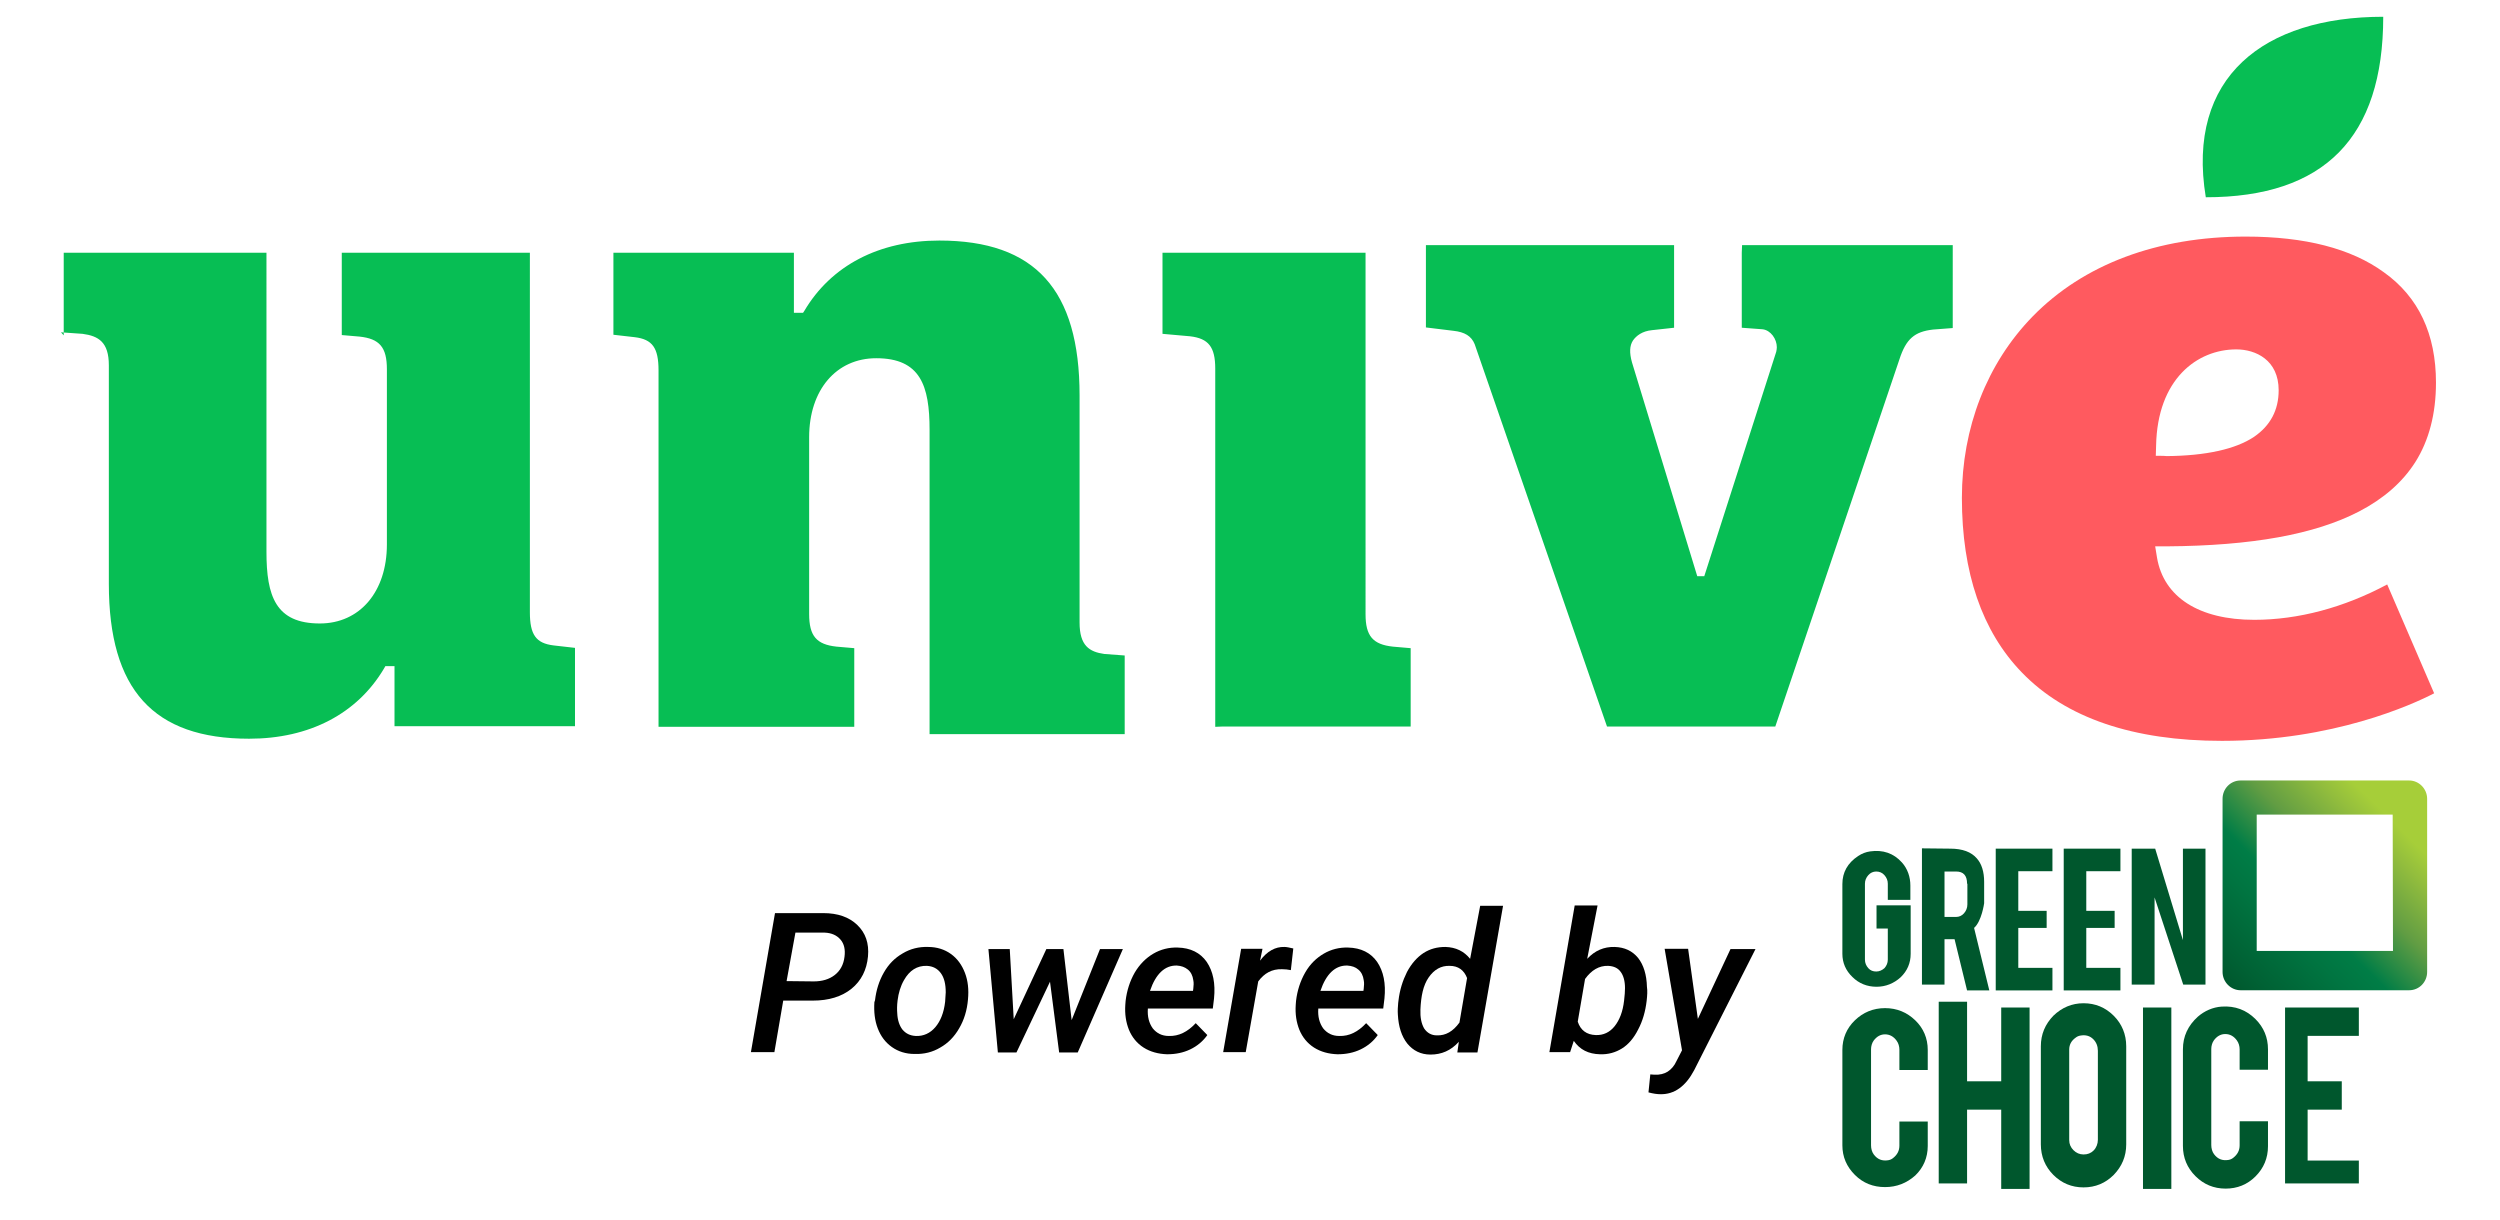 <?xml version="1.0" encoding="utf-8"?>
<!-- Generator: Adobe Illustrator 27.9.1, SVG Export Plug-In . SVG Version: 6.00 Build 0)  -->
<svg version="1.1" id="Laag_1" xmlns="http://www.w3.org/2000/svg" xmlns:xlink="http://www.w3.org/1999/xlink" x="0px" y="0px"
	 viewBox="0 0 820 400" style="enable-background:new 0 0 820 400;" xml:space="preserve">
<style type="text/css">
	.st0{fill:url(#Shape_00000116234468457018958120000009627894077121785020_);}
	.st1{fill:#00572D;}
	.st2{fill-rule:evenodd;clip-rule:evenodd;fill:#FF5A5F;}
	.st3{fill-rule:evenodd;clip-rule:evenodd;fill:#07BE54;}
</style>
<g>
	<g id="Symbols_00000099623577001544159490000006601204441005559726_">
		
			<g id="Navigation_x2F_Desktop_00000029753669233876195700000018187919894002443413_" transform="translate(-150, -32)">
			<g id="Icons_x2F_-Logo_00000013179764660572386310000017263522388665561491_" transform="translate(150, 32)">
				<g id="gc-logo_00000123442417929590807830000017513758572483605896_">
					<g id="Logo_00000118375197129663314020000016099151489058908071_">
						
							<linearGradient id="Shape_00000055697325349935399700000001116749864051926661_" gradientUnits="userSpaceOnUse" x1="18.466" y1="399.296" x2="20.518" y2="401.385" gradientTransform="matrix(36.301 0 0 -36.631 55.477 14954.814)">
							<stop  offset="6.000000e-02" style="stop-color:#00572D"/>
							<stop  offset="0.138" style="stop-color:#006134"/>
							<stop  offset="0.313" style="stop-color:#007541"/>
							<stop  offset="0.4" style="stop-color:#007D46"/>
							<stop  offset="0.564" style="stop-color:#629D43"/>
							<stop  offset="0.708" style="stop-color:#92BD3D"/>
							<stop  offset="0.78" style="stop-color:#A6CE39"/>
						</linearGradient>
						
							<path id="Shape_00000104686005877704593680000013901713354011494843_" style="fill:url(#Shape_00000055697325349935399700000001116749864051926661_);" d="
							M729,262c0-3.3,2.6-6,5.9-6h55.3c3.2,0,5.9,2.7,5.9,6v56.8c0,3.3-2.6,6-5.9,6h-55.3c-3.2,0-5.9-2.7-5.9-6V262z M784.8,267.2
							h-44.6v44.7h44.7L784.8,267.2L784.8,267.2z"/>
						<g id="Group_00000111189424708071205190000002437609525518136720_" transform="translate(0, 11.957)">
							<path id="Shape_00000013176168297224758030000012350460958160685442_" class="st1" d="M615.5,311.7c-3.1,0-5.8-1.1-7.9-3.2
								c-2.2-2.1-3.3-4.7-3.3-7.6V278c0-3.8,1.7-6.9,5.2-9.2c1.2-0.8,2.5-1.3,3.9-1.5c4.2-0.6,7.7,0.6,10.4,3.6
								c1.9,2.1,2.8,4.8,2.8,7.6v4.7h-7.4v-5.3c0-1.1-0.4-2-1.1-2.8c-0.7-0.8-1.6-1.2-2.7-1.2c-1,0-1.9,0.4-2.6,1.2
								s-1.1,1.7-1.1,2.8v24.9c0,1.1,0.4,2,1.1,2.8c0.7,0.8,1.6,1.1,2.6,1.1c1,0,1.9-0.4,2.7-1.1c0.7-0.8,1.1-1.7,1.1-2.8v-10.2
								h-3.7V285h11.2v15.9c0,3-1.1,5.6-3.3,7.7C621.2,310.6,618.5,311.7,615.5,311.7z"/>
							<path id="Shape_00000068640312264817137590000015460536640382471063_" class="st1" d="M639.7,266.4c4,0,6.9,1.1,8.7,3.2
								c1.6,1.8,2.4,4.4,2.4,7.7v7c0,0-0.8,5.9-3.3,8.1l5,20.5h-7.3l-4.1-16.8h-0.6h-2.7V311h-7.4v-44.7L639.7,266.4L639.7,266.4z
								 M645.2,277.9c0-2.7-1.2-4-3.6-4h-3.8v14.9h3.8c1,0,1.9-0.4,2.6-1.2c0.7-0.8,1.1-1.8,1.1-2.9V277.9z"/>
							<polygon id="Shape_00000105422547282518140960000010053708418976209570_" class="st1" points="654.6,312.9 654.6,266.4 
								673.2,266.4 673.2,273.8 662,273.8 662,286.8 671.3,286.8 671.3,292.4 662,292.4 662,305.5 673.2,305.5 673.2,312.9 							
								"/>
							<polygon id="Shape_00000074440938234037059620000001409525569061703830_" class="st1" points="676.9,312.9 676.9,266.4 
								695.5,266.4 695.5,273.8 684.3,273.8 684.3,286.8 693.6,286.8 693.6,292.4 684.3,292.4 684.3,305.5 695.5,305.5 695.5,312.9 
															"/>
							<polygon id="Shape_00000119093194146640725330000008691348294919036331_" class="st1" points="706.9,266.4 716,296.4 
								716,266.4 723.4,266.4 723.4,311 716.1,311 706.7,282.4 706.7,311 699.2,311 699.2,266.4 							"/>
						</g>
						<g id="Group_00000071521797596429536550000012014692962714879363_" transform="translate(0, 39.265)">
							<path id="Shape_00000070815437870534978860000011351659507070784659_" class="st1" d="M618.3,350.1c-3.9,0-7.2-1.3-9.9-4
								c-2.7-2.7-4.1-5.9-4.1-9.7v-31.3c0-3.8,1.4-7.1,4.1-9.7s6-4,9.9-4c3.9,0,7.2,1.4,9.9,4s4.1,5.9,4.1,9.7v6.6h-9.3v-6.7
								c0-1-0.3-2.1-0.9-2.9c-1-1.4-2.3-2.1-3.8-2.1c-1.5,0-2.7,0.7-3.7,2c-0.6,0.8-0.9,1.9-0.9,2.9v31.5c0,1.1,0.3,2.2,0.9,3
								c1.2,1.6,2.7,2.2,4.7,1.9c0.6-0.1,1.1-0.3,1.6-0.7c1.4-1.1,2.1-2.4,2.1-4.1v-7.9h9.3v8c0,3.8-1.4,7.1-4.1,9.7
								C625.4,348.8,622.1,350.1,618.3,350.1z"/>
							<polygon id="Shape_00000101077113999519624580000016057334671737468085_" class="st1" points="645.2,324.6 645.2,348.9 
								635.9,348.9 635.9,289.3 645.2,289.3 645.2,315.4 656.4,315.4 656.4,291.2 665.7,291.2 665.7,350.7 656.4,350.7 656.4,324.7 
								645.2,324.7 							"/>
							<path id="Shape_00000160181926966553931690000005311785010617722013_" class="st1" d="M683.4,289.8c3.9,0,7.2,1.4,9.9,4.1
								c2.7,2.7,4.1,6.1,4.1,10v32.2c0,3.9-1.4,7.2-4.1,10c-2.7,2.7-6,4.1-9.9,4.1c-3.9,0-7.2-1.4-9.9-4.1c-2.7-2.7-4.1-6.1-4.1-10
								v-32.2c0-3.9,1.4-7.2,4.1-10C676.3,291.2,679.6,289.8,683.4,289.8z M686.6,301.6c-1.1-1.1-2.5-1.5-4.2-1.2
								c-0.6,0.1-1.1,0.3-1.6,0.7c-1.4,1-2.1,2.3-2.1,3.9v29.7c0,1.3,0.5,2.4,1.4,3.3c0.9,0.9,2,1.4,3.3,1.4c1.3,0,2.4-0.4,3.3-1.3
								c0.9-0.9,1.4-2.2,1.4-3.5v-29.2C688.1,303.9,687.6,302.6,686.6,301.6z"/>
							<polygon id="Shape_00000093167036325086622840000017281996490795650473_" class="st1" points="712.2,350.7 702.9,350.7 
								702.9,291.2 712.2,291.2 							"/>
							<path id="Shape_00000139978295043734265150000013940686384490731696_" class="st1" d="M730,350.6c-3.9,0-7.2-1.4-9.9-4.1
								s-4.1-6-4.1-9.9v-31.7c0-4.3,1.7-7.8,4.9-10.7c2.2-1.9,4.9-3.1,7.8-3.3c4.4-0.3,8.1,1.1,11.1,4.1c2.7,2.7,4.1,6,4.1,9.9v6.7
								h-9.3l0-6.7c0-1-0.3-2.1-0.9-2.9c-1-1.4-2.3-2.1-3.8-2.1c-1.5,0-2.7,0.7-3.7,2c-0.6,0.8-0.9,1.9-0.9,2.9v31.5
								c0,1.1,0.3,2.2,0.9,3c1.2,1.6,2.7,2.2,4.7,1.9c0.6-0.1,1.1-0.3,1.6-0.7c1.4-1.1,2.1-2.4,2.1-4.1v-7.9h9.3v8.2
								c0,3.9-1.4,7.2-4.1,9.9C737.1,349.3,733.8,350.6,730,350.6z"/>
							<polygon id="Shape_00000159449060972515287980000007831411139943771322_" class="st1" points="749.5,348.9 749.5,291.2 
								773.7,291.2 773.7,300.5 756.9,300.5 756.9,315.4 768.1,315.4 768.1,324.7 756.9,324.7 756.9,341.4 773.7,341.4 773.7,348.9 
															"/>
						</g>
					</g>
				</g>
			</g>
		</g>
	</g>
</g>
<g>
	<g>
		<path class="st2" d="M707.1,149.5l0.1-3.3c0.4-21.9,13.5-31.6,26.3-31.6c6.4,0,13.9,3.5,13.9,13.4c0,6.5-2.7,11.6-8.1,15.3
			c-6,4-15.7,6.2-28.7,6.3C710.5,149.5,707.1,149.5,707.1,149.5z M736.6,77.6c-29,0-53.2,9.1-69.9,26.2
			c-15,15.4-23.2,36.5-23.2,59.5c0,24.5,6.6,43.8,19.7,57.3c14.4,14.9,36.5,22.4,65.6,22.4c36.4,0,62.5-11.9,69.6-15.6l-15.4-35.7
			c-14.2,7.6-29.2,11.6-43.6,11.6c-18.1,0-29.7-7.4-31.9-20.4l-0.6-3.7l3.9,0c27.8-0.2,48.4-3.9,62.9-11.4
			c8.1-4.2,14.3-9.6,18.5-16.2c4.5-7.1,6.8-15.9,6.8-26.1c0-15.9-5.7-28.1-17.1-36.2C771.2,81.5,756,77.6,736.6,77.6z"/>
		<path class="st3" d="M401,238.3h61.7v-25.7l-5.8-0.5c-6.6-0.7-9-3.5-9-10.6V82.9h-66.6v26.6l9,0.8c6.1,0.7,8.3,3.5,8.3,10.6v117.5
			 M20,109l7.1,0.5c5.2,0.7,8.6,2.7,8.6,10.3v71.7c0,34.7,14.6,50.8,46,50.8c19.8,0,35.5-8.2,44.3-23.1l0.4-0.7h3v19.7h59.2v-25.7
			l-7-0.8c-5.8-0.7-7.8-3.5-7.8-10.9V82.9h-61.7v27l5.8,0.5c6.6,0.7,9,3.5,9,10.7v57.5c0,15.5-8.9,25.9-22,25.9
			c-14.5,0-17.5-9-17.5-23.5V82.9H20.9V110 M304.7,240.8h64.2V215l-6.7-0.5c-4.9-0.7-8.1-2.7-8.1-10.3v-74.5
			c0-34.7-14.6-50.8-46-50.8c-19.8,0-35.5,8.2-44.3,23.1l-0.4,0.6h-3V82.9h-59.2v26.9l7,0.8c5.8,0.7,7.8,3.5,7.8,10.9v116.9h64.2
			v-25.8l-5.8-0.5c-6.6-0.7-9-3.5-9-10.7v-58c0-15.5,8.9-25.9,22-25.9c14.5,0,17.5,9,17.5,23.5V240.8 M571.3,82.9v24.6l6.8,0.5
			c2.7,0.3,4.7,3.2,4.7,5.9c0,0.5-0.1,1-0.2,1.5L559,189h-2.3l-21.4-70.1c-0.9-3.2-0.8-5.5,0.3-7.2c1.1-1.6,3.1-3.1,6.2-3.4l7.3-0.8
			V80.4h-81.4v27l9,1.1c3.7,0.4,5.9,1.7,7,4.4l43.4,125.4h55.2l40.7-120.4c2.2-6.8,5-9.1,11-9.8l6.5-0.5V80.4h-69.1 M781.7,5.5
			c-39.1,0-64.7,19.7-58.2,59.2C762.3,64.7,781.7,45.2,781.7,5.5"/>
	</g>
</g>
<g>
	<path d="M256.9,328.2l-2.9,16.9h-7.7l7.9-45.6l15.8,0c4.8,0,8.5,1.3,11.2,3.9c2.7,2.6,3.9,6,3.5,10.3c-0.4,4.4-2.2,8-5.4,10.6
		c-3.2,2.6-7.5,3.9-12.7,3.9L256.9,328.2z M258,321.8l8.9,0.1c2.8,0,5.1-0.7,6.9-2.1s2.9-3.4,3.2-6c0.3-2.3-0.1-4.2-1.3-5.6
		s-2.9-2.2-5.2-2.3l-9.6,0L258,321.8z"/>
	<path d="M287,328.1c0.4-3.3,1.3-6.3,2.9-9.1s3.6-4.8,6.2-6.3c2.5-1.5,5.3-2.2,8.3-2.1c2.9,0,5.4,0.8,7.5,2.3
		c2.1,1.5,3.6,3.6,4.6,6.2c1,2.6,1.3,5.5,1,8.7c-0.3,3.6-1.3,6.8-2.9,9.5c-1.6,2.8-3.7,4.9-6.2,6.3c-2.5,1.5-5.3,2.2-8.4,2.1
		c-2.9,0-5.4-0.8-7.5-2.3c-2.1-1.5-3.6-3.5-4.6-6.1c-1-2.6-1.3-5.5-1.1-8.6L287,328.1z M294.3,332.4c0.1,2.2,0.7,4,1.7,5.3
		c1.1,1.3,2.5,2,4.4,2.1c2.5,0.1,4.7-0.9,6.4-2.9c1.7-2,2.8-4.8,3.2-8.3l0.2-3.1c0-2.7-0.5-4.8-1.6-6.3c-1.1-1.5-2.6-2.3-4.6-2.4
		c-3.2-0.1-5.7,1.5-7.5,4.7c-1.1,1.9-1.8,4.2-2.1,6.7C294.2,329.8,294.2,331.2,294.3,332.4z"/>
	<path d="M351.5,334.6l9.3-23.3h7.5l-14.8,33.9h-6.1l-3-23.2l-11,23.2h-6.1l-3.1-33.9h7l1.3,23l10.7-23h5.6L351.5,334.6z"/>
	<path d="M382.8,345.8c-2.9-0.1-5.5-0.8-7.7-2.2c-2.2-1.4-3.8-3.4-4.8-5.8c-1-2.5-1.4-5.2-1.2-8.2l0.1-1.3c0.4-3.4,1.4-6.5,3-9.3
		c1.6-2.7,3.7-4.8,6.1-6.2c2.4-1.4,5.1-2.1,8-2c4.2,0.1,7.4,1.7,9.5,4.7c2.1,3.1,2.9,7.1,2.4,12l-0.4,3.3h-21.3
		c-0.2,2.7,0.4,4.8,1.6,6.5c1.3,1.6,3,2.5,5.3,2.5c3.2,0.1,6.1-1.3,8.8-4.2l3.8,3.9c-1.4,2-3.3,3.6-5.6,4.7
		C388.1,345.3,385.6,345.8,382.8,345.8z M386,316.7c-3.9-0.1-6.9,2.7-8.8,8.3l14.1,0l0.1-0.7c0.1-1,0.2-1.9,0-2.8
		c-0.2-1.5-0.8-2.7-1.8-3.5S387.5,316.8,386,316.7z"/>
	<path d="M423.4,318.2c-1-0.2-1.9-0.3-2.9-0.3c-3.3-0.1-5.8,1.3-7.8,4l-4.1,23.2h-7.4l5.9-33.9l7,0l-0.8,3.9c2.3-3.1,5-4.6,8-4.5
		c0.7,0,1.6,0.2,2.9,0.5L423.4,318.2z"/>
	<path d="M438.7,345.8c-2.9-0.1-5.5-0.8-7.7-2.2c-2.2-1.4-3.8-3.4-4.8-5.8c-1-2.5-1.4-5.2-1.2-8.2l0.1-1.3c0.4-3.4,1.4-6.5,3-9.3
		s3.7-4.8,6.1-6.2c2.4-1.4,5.1-2.1,8-2c4.2,0.1,7.4,1.7,9.5,4.7c2.1,3.1,2.9,7.1,2.4,12l-0.4,3.3h-21.3c-0.2,2.7,0.4,4.8,1.6,6.5
		c1.3,1.6,3,2.5,5.3,2.5c3.2,0.1,6.1-1.3,8.8-4.2l3.8,3.9c-1.4,2-3.3,3.6-5.6,4.7C444,345.3,441.5,345.8,438.7,345.8z M441.9,316.7
		c-3.9-0.1-6.9,2.7-8.8,8.3l14.1,0l0.1-0.7c0.1-1,0.2-1.9,0-2.8c-0.2-1.5-0.8-2.7-1.8-3.5C444.6,317.2,443.4,316.8,441.9,316.7z"/>
	<path d="M458.7,328.2c0.4-3.5,1.4-6.6,2.8-9.4c1.5-2.8,3.3-4.8,5.4-6.2c2.2-1.4,4.5-2,7.2-2c3.4,0.1,6.1,1.4,8.1,3.9l3.3-17.4h7.5
		l-8.4,48.1h-6.6l0.5-3.5c-2.6,2.9-5.7,4.2-9.3,4.2c-3.2,0-5.7-1.3-7.6-3.6c-1.9-2.4-2.9-5.6-3.1-9.5c-0.1-1.3,0-2.6,0.1-3.8
		L458.7,328.2z M465.9,331.1c-0.1,2.6,0.3,4.6,1.2,6.2c1,1.5,2.4,2.3,4.2,2.3c2.9,0.1,5.3-1.3,7.4-4.2l2.5-14.6c-1-2.6-2.9-4-5.7-4
		c-2.8-0.1-5.1,1.2-6.9,3.8S466.1,326.7,465.9,331.1z"/>
	<path d="M540.1,328.3c-0.4,3.4-1.3,6.6-2.8,9.4c-1.4,2.8-3.2,4.9-5.3,6.2c-2.1,1.3-4.5,2-7.2,1.9c-3.8-0.1-6.6-1.5-8.6-4.4
		l-1.2,3.7h-6.8l8.3-48.1h7.5l-3.4,17.5c2.5-2.7,5.5-4,9-3.9c3.3,0.1,5.8,1.3,7.7,3.6c1.8,2.3,2.8,5.5,2.9,9.5
		C540.4,325,540.3,326.5,540.1,328.3z M533,324.1c0-2.3-0.5-4.1-1.4-5.3c-0.9-1.3-2.3-1.9-4.1-2c-3-0.1-5.5,1.4-7.6,4.3l-2.4,14
		c0.9,2.8,2.9,4.3,5.9,4.4c2.5,0.1,4.6-0.9,6.2-2.9c1.6-2,2.7-4.8,3.1-8.4C532.9,326.5,533,325.2,533,324.1z"/>
	<path d="M556.9,334.2l10.7-22.9h8.2L555.7,351c-2.8,5.3-6.5,8-11.1,7.9c-1.1,0-2.4-0.2-3.9-0.6l0.6-5.9l1.3,0.1
		c1.8,0.1,3.3-0.3,4.4-1s2.2-1.9,2.9-3.5l1.8-3.5l-5.7-33.3h7.7L556.9,334.2z"/>
</g>
</svg>
